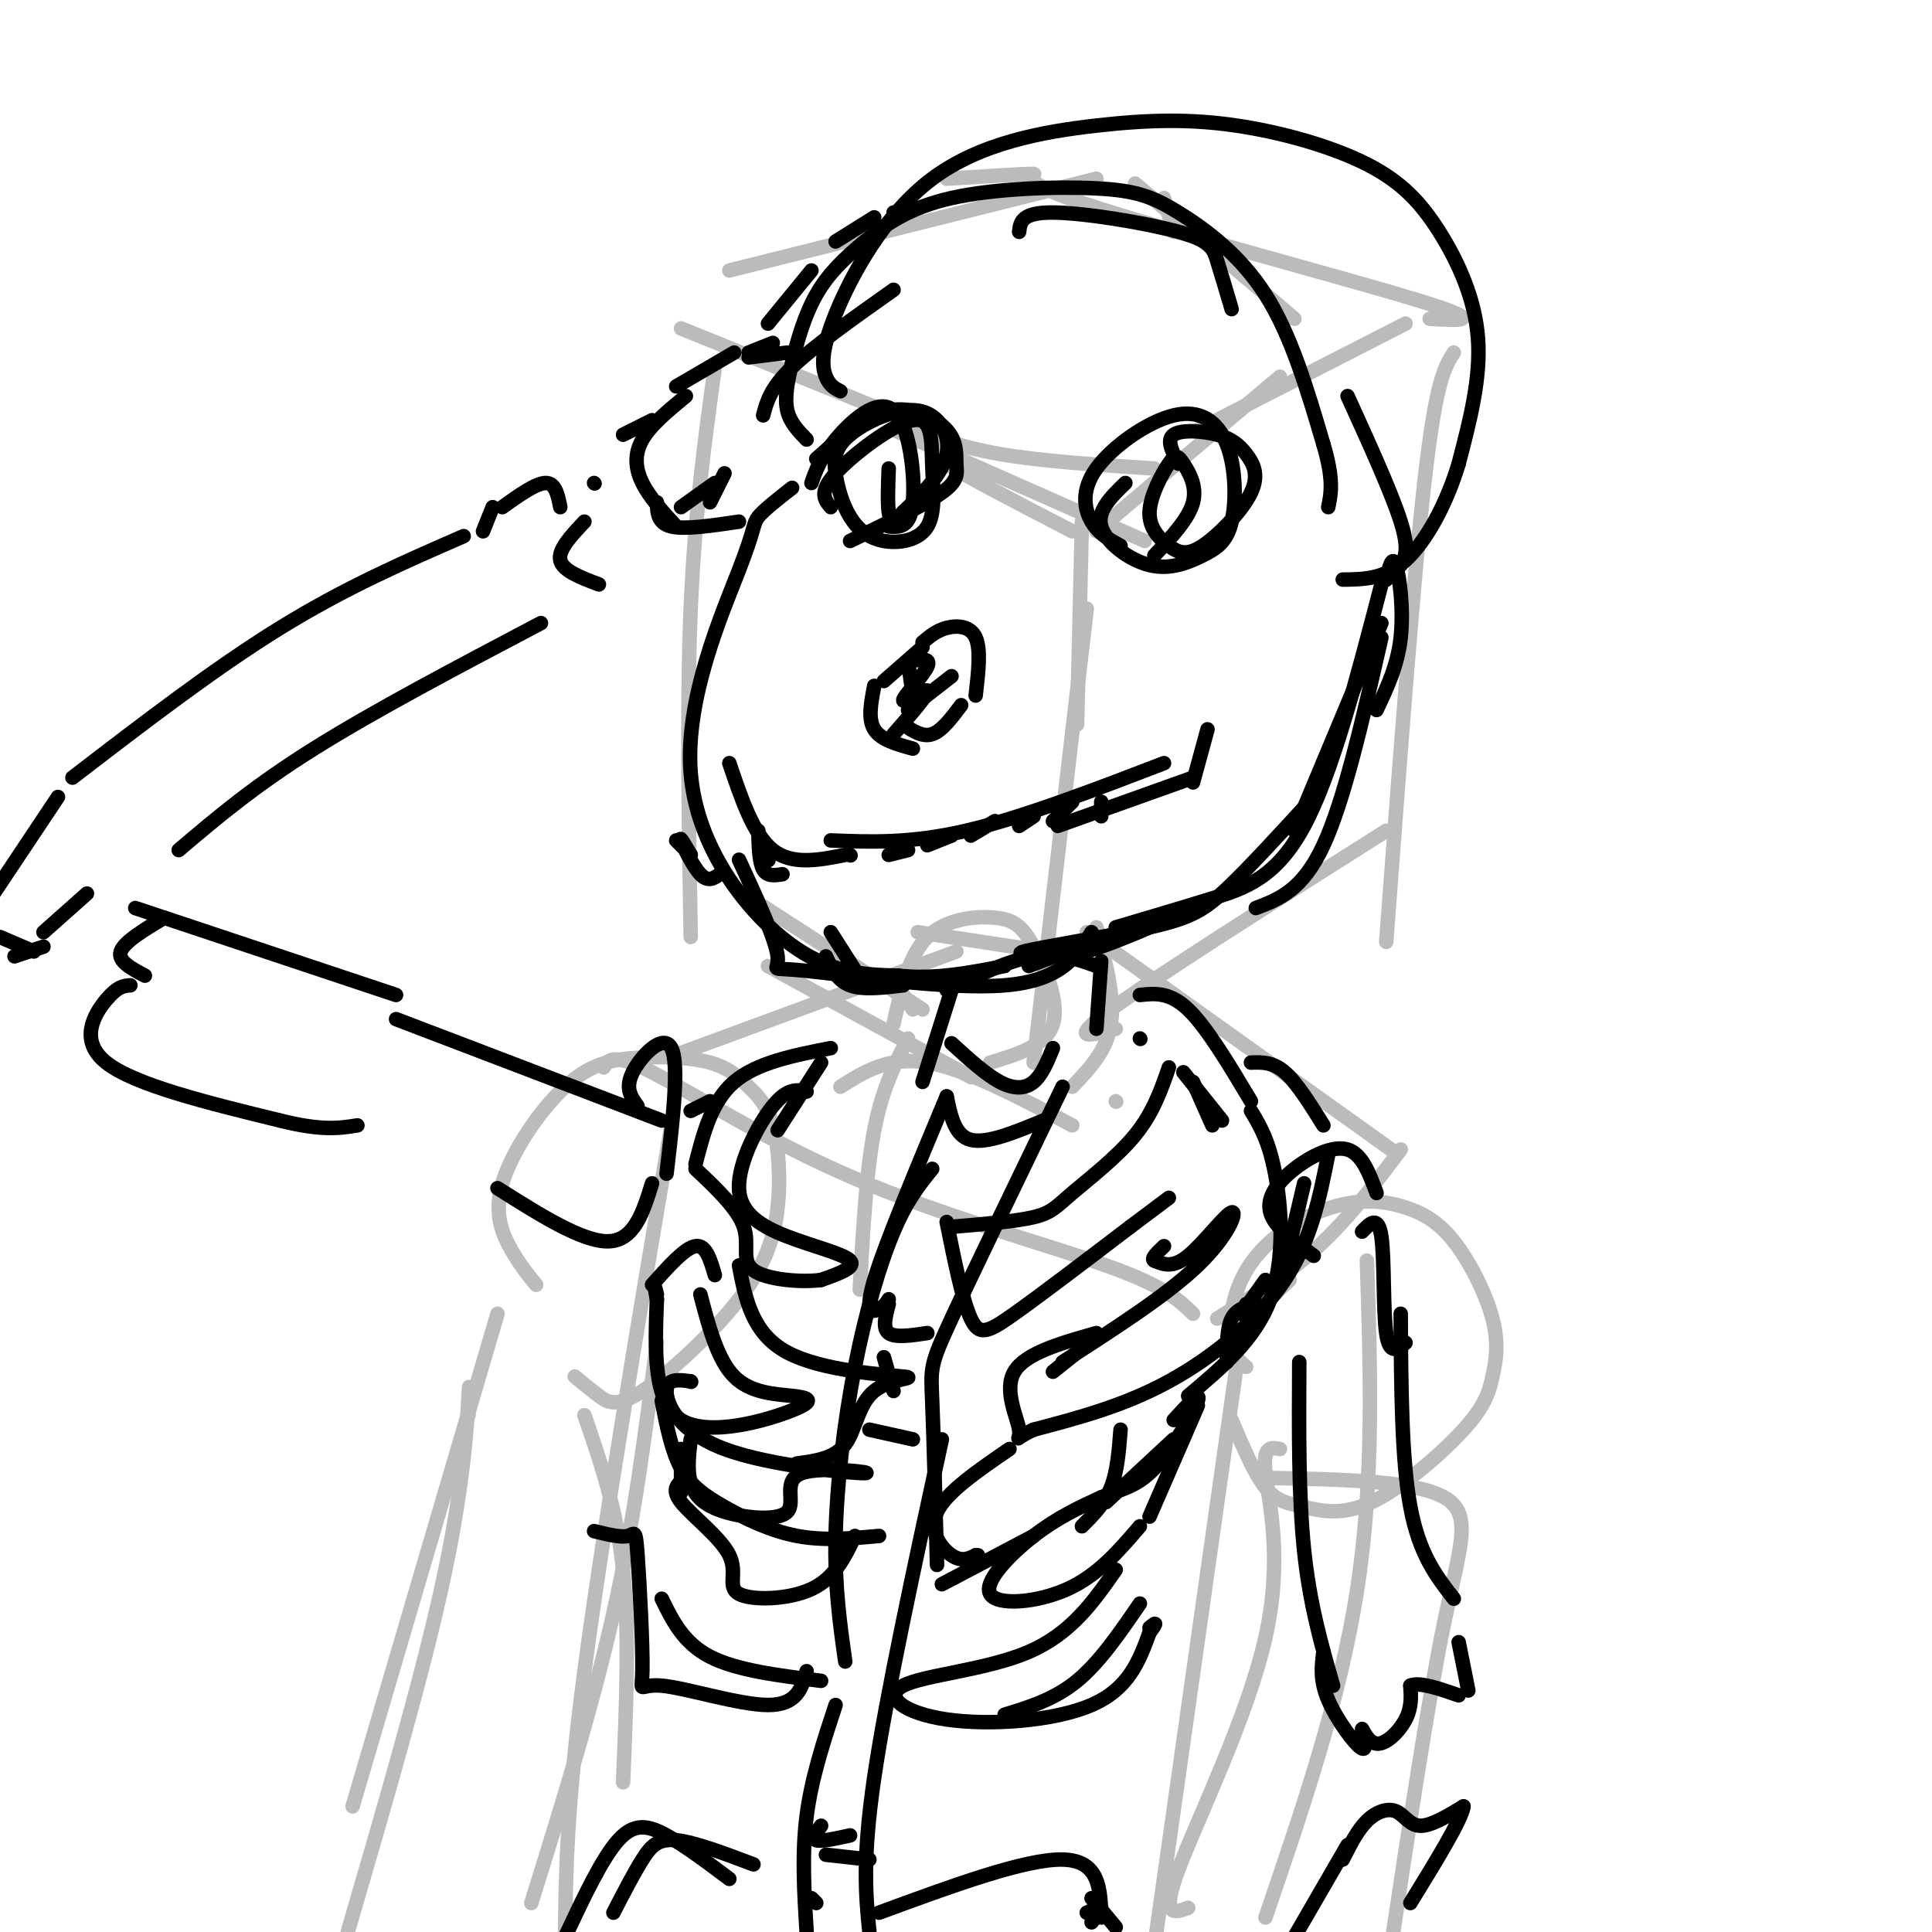 <svg viewBox='0 0 400 400' version='1.1' xmlns='http://www.w3.org/2000/svg' xmlns:xlink='http://www.w3.org/1999/xlink'><g fill='none' stroke='rgb(187,187,187)' stroke-width='3' stroke-linecap='round' stroke-linejoin='round'><path d='M141,68c0.000,0.000 42.000,17.000 42,17'/><path d='M151,56c0.000,0.000 76.000,-19.000 76,-19'/><path d='M235,38c0.000,0.000 33.000,28.000 33,28'/><path d='M187,88c5.667,2.250 11.333,4.500 20,6c8.667,1.500 20.333,2.250 32,3'/><path d='M241,41c0.000,0.000 2.000,7.000 2,7'/><path d='M196,37c8.512,-0.530 17.024,-1.060 18,-1c0.976,0.060 -5.583,0.708 10,6c15.583,5.292 53.310,15.226 69,20c15.690,4.774 9.345,4.387 3,4'/><path d='M291,67c0.000,0.000 -43.000,22.000 -43,22'/><path d='M203,97c-5.083,-1.583 -10.167,-3.167 -7,-1c3.167,2.167 14.583,8.083 26,14'/><path d='M185,89c0.000,0.000 52.000,23.000 52,23'/><path d='M227,110c0.000,0.000 38.000,-32.000 38,-32'/><path d='M224,108c0.000,0.000 -1.000,42.000 -1,42'/><path d='M148,76c-2.083,15.167 -4.167,30.333 -5,50c-0.833,19.667 -0.417,43.833 0,68'/><path d='M157,187c0.000,0.000 34.000,22.000 34,22'/><path d='M225,126c0.000,0.000 -11.000,94.000 -11,94'/><path d='M159,200c0.000,0.000 42.000,23.000 42,23'/><path d='M231,213c-5.167,1.417 -10.333,2.833 -1,-4c9.333,-6.833 33.167,-21.917 57,-37'/><path d='M301,73c-1.833,2.833 -3.667,5.667 -6,26c-2.333,20.333 -5.167,58.167 -8,96'/><path d='M187,206c0.000,0.000 2.000,3.000 2,3'/><path d='M190,193c0.000,0.000 33.000,5.000 33,5'/><path d='M227,192c1.917,7.250 3.833,14.500 3,20c-0.833,5.500 -4.417,9.250 -8,13'/><path d='M185,212c1.563,-7.088 3.126,-14.175 7,-18c3.874,-3.825 10.059,-4.386 14,-4c3.941,0.386 5.638,1.719 8,6c2.362,4.281 5.389,11.509 4,16c-1.389,4.491 -7.195,6.246 -13,8'/><path d='M188,215c-2.667,5.167 -5.333,10.333 -7,19c-1.667,8.667 -2.333,20.833 -3,33'/><path d='M174,225c5.000,-3.167 10.000,-6.333 18,-5c8.000,1.333 19.000,7.167 30,13'/><path d='M231,228c0.000,0.000 0.100,0.100 0.1,0.1'/><path d='M187,219c0.000,0.000 0.100,0.100 0.1,0.1'/><path d='M125,221c0.917,-1.589 1.833,-3.179 10,1c8.167,4.179 23.583,14.125 42,22c18.417,7.875 39.833,13.679 52,18c12.167,4.321 15.083,7.161 18,10'/><path d='M141,218c0.000,0.000 57.000,-21.000 57,-21'/><path d='M225,193c0.000,0.000 63.000,45.000 63,45'/><path d='M290,238c-5.333,7.083 -10.667,14.167 -17,20c-6.333,5.833 -13.667,10.417 -21,15'/><path d='M258,283c-1.750,-1.500 -3.500,-3.000 -2,-6c1.500,-3.000 6.250,-7.500 11,-12'/><path d='M254,280c0.458,-5.246 0.915,-10.493 3,-15c2.085,-4.507 5.796,-8.275 10,-11c4.204,-2.725 8.900,-4.406 13,-5c4.100,-0.594 7.603,-0.102 11,1c3.397,1.102 6.687,2.812 10,7c3.313,4.188 6.650,10.853 8,16c1.350,5.147 0.713,8.776 0,12c-0.713,3.224 -1.500,6.043 -6,11c-4.500,4.957 -12.711,12.050 -19,15c-6.289,2.950 -10.655,1.756 -14,1c-3.345,-0.756 -5.670,-1.073 -8,-4c-2.330,-2.927 -4.665,-8.463 -7,-14'/><path d='M265,300c-1.815,-0.351 -3.631,-0.702 -3,5c0.631,5.702 3.708,17.458 0,34c-3.708,16.542 -14.202,37.869 -18,48c-3.798,10.131 -0.899,9.065 2,8'/><path d='M263,306c14.956,0.289 29.911,0.578 36,4c6.089,3.422 3.311,9.978 0,26c-3.311,16.022 -7.156,41.511 -11,67'/><path d='M139,233c-7.167,42.583 -14.333,85.167 -18,113c-3.667,27.833 -3.833,40.917 -4,54'/><path d='M121,293c3.333,9.667 6.667,19.333 8,32c1.333,12.667 0.667,28.333 0,44'/><path d='M256,283c0.000,0.000 -17.000,120.000 -17,120'/><path d='M283,261c0.750,22.667 1.500,45.333 -2,68c-3.500,22.667 -11.250,45.333 -19,68'/><path d='M111,266c-1.586,-1.931 -3.171,-3.862 -5,-7c-1.829,-3.138 -3.901,-7.481 -2,-14c1.901,-6.519 7.777,-15.212 13,-20c5.223,-4.788 9.795,-5.671 15,-6c5.205,-0.329 11.043,-0.103 15,1c3.957,1.103 6.034,3.082 8,5c1.966,1.918 3.822,3.774 5,8c1.178,4.226 1.677,10.823 1,17c-0.677,6.177 -2.532,11.934 -8,19c-5.468,7.066 -14.549,15.441 -20,19c-5.451,3.559 -7.272,2.303 -9,1c-1.728,-1.303 -3.364,-2.651 -5,-4'/><path d='M103,272c0.000,0.000 -30.000,102.000 -30,102'/><path d='M97,293c0.111,-4.156 0.222,-8.311 0,-4c-0.222,4.311 -0.778,17.089 -5,37c-4.222,19.911 -12.111,46.956 -20,74'/><path d='M136,278c-2.333,18.333 -4.667,36.667 -9,56c-4.333,19.333 -10.667,39.667 -17,60'/></g>
<g fill='none' stroke='rgb(0,0,0)' stroke-width='3' stroke-linecap='round' stroke-linejoin='round'><path d='M158,86c0.750,-2.833 1.500,-5.667 6,-10c4.500,-4.333 12.750,-10.167 21,-16'/><path d='M211,48c0.238,-2.024 0.476,-4.048 7,-4c6.524,0.048 19.333,2.167 26,4c6.667,1.833 7.190,3.381 8,6c0.810,2.619 1.905,6.310 3,10'/><path d='M279,82c4.583,10.083 9.167,20.167 11,26c1.833,5.833 0.917,7.417 0,9'/><path d='M286,121c-5.089,19.578 -10.178,39.156 -16,50c-5.822,10.844 -12.378,12.956 -19,15c-6.622,2.044 -13.311,4.022 -20,6'/><path d='M164,101c-2.931,2.295 -5.863,4.590 -7,6c-1.137,1.410 -0.480,1.935 -4,11c-3.520,9.065 -11.217,26.671 -10,42c1.217,15.329 11.348,28.380 20,35c8.652,6.620 15.826,6.810 23,7'/><path d='M186,202c7.500,0.833 14.750,-0.583 22,-2'/><path d='M226,193c-3.101,5.018 -6.202,10.036 -18,11c-11.798,0.964 -32.292,-2.125 -41,-3c-8.708,-0.875 -5.631,0.464 -6,-3c-0.369,-3.464 -4.185,-11.732 -8,-20'/><path d='M168,100c0.905,-2.589 1.810,-5.179 5,-9c3.190,-3.821 8.667,-8.875 12,-6c3.333,2.875 4.524,13.679 4,19c-0.524,5.321 -2.762,5.161 -5,5'/><path d='M169,95c5.035,-4.499 10.070,-8.998 15,-10c4.930,-1.002 9.754,1.494 12,4c2.246,2.506 1.912,5.021 2,7c0.088,1.979 0.596,3.423 -3,6c-3.596,2.577 -11.298,6.289 -19,10'/><path d='M172,105c-1.276,-1.537 -2.552,-3.074 1,-7c3.552,-3.926 11.931,-10.240 16,-11c4.069,-0.760 3.829,4.035 4,9c0.171,4.965 0.753,10.099 -1,13c-1.753,2.901 -5.840,3.568 -9,3c-3.160,-0.568 -5.393,-2.373 -7,-5c-1.607,-2.627 -2.588,-6.077 -3,-9c-0.412,-2.923 -0.255,-5.320 3,-8c3.255,-2.680 9.607,-5.645 14,-5c4.393,0.645 6.827,4.898 6,9c-0.827,4.102 -4.913,8.051 -9,12'/><path d='M187,106c-2.067,2.267 -2.733,1.933 -3,0c-0.267,-1.933 -0.133,-5.467 0,-9'/><path d='M232,113c-2.249,-1.219 -4.497,-2.438 -6,-5c-1.503,-2.562 -2.259,-6.469 1,-11c3.259,-4.531 10.535,-9.688 16,-11c5.465,-1.312 9.119,1.219 11,6c1.881,4.781 1.987,11.811 1,16c-0.987,4.189 -3.069,5.535 -6,7c-2.931,1.465 -6.712,3.048 -11,2c-4.288,-1.048 -9.082,-4.728 -10,-8c-0.918,-3.272 2.041,-6.136 5,-9'/><path d='M244,96c-1.286,-2.456 -2.573,-4.913 -1,-6c1.573,-1.087 6.005,-0.806 9,0c2.995,0.806 4.553,2.136 6,4c1.447,1.864 2.783,4.260 1,8c-1.783,3.740 -6.684,8.822 -10,11c-3.316,2.178 -5.047,1.453 -7,0c-1.953,-1.453 -4.128,-3.632 -4,-7c0.128,-3.368 2.560,-7.923 4,-10c1.440,-2.077 1.888,-1.674 3,0c1.112,1.674 2.889,4.621 2,8c-0.889,3.379 -4.445,7.189 -8,11'/><path d='M191,134c0.000,0.000 -8.000,7.000 -8,7'/><path d='M191,133c1.444,-1.222 2.889,-2.444 5,-3c2.111,-0.556 4.889,-0.444 6,2c1.111,2.444 0.556,7.222 0,12'/><path d='M197,140c0.000,0.000 -9.000,7.000 -9,7'/><path d='M181,142c-0.667,3.417 -1.333,6.833 0,9c1.333,2.167 4.667,3.083 8,4'/><path d='M199,146c-2.000,2.667 -4.000,5.333 -6,6c-2.000,0.667 -4.000,-0.667 -6,-2'/><path d='M188,137c0.000,0.000 1.000,7.000 1,7'/><path d='M188,137c2.446,-0.482 4.893,-0.964 4,1c-0.893,1.964 -5.125,6.375 -5,7c0.125,0.625 4.607,-2.536 5,-2c0.393,0.536 -3.304,4.768 -7,9'/><path d='M151,158c2.500,7.417 5.000,14.833 9,18c4.000,3.167 9.500,2.083 15,1'/><path d='M172,174c8.250,0.333 16.500,0.667 28,-2c11.500,-2.667 26.250,-8.333 41,-14'/><path d='M250,151c0.000,0.000 -3.000,11.000 -3,11'/><path d='M247,161c0.000,0.000 -28.000,10.000 -28,10'/><path d='M228,166c0.000,0.000 0.000,3.000 0,3'/><path d='M222,166c0.000,0.000 -4.000,4.000 -4,4'/><path d='M214,169c0.000,0.000 -3.000,2.000 -3,2'/><path d='M206,170c0.000,0.000 -5.000,3.000 -5,3'/><path d='M197,173c0.000,0.000 -5.000,2.000 -5,2'/><path d='M188,176c0.000,0.000 -4.000,1.000 -4,1'/><path d='M176,177c0.000,0.000 0.100,0.100 0.1,0.1'/><path d='M143,177c0.000,0.000 -3.000,-3.000 -3,-3'/><path d='M143,177c-1.200,-2.044 -2.400,-4.089 -2,-3c0.400,1.089 2.400,5.311 4,7c1.600,1.689 2.800,0.844 4,0'/><path d='M167,91c-1.710,-1.757 -3.419,-3.514 -4,-6c-0.581,-2.486 -0.032,-5.702 1,-10c1.032,-4.298 2.547,-9.680 5,-14c2.453,-4.320 5.842,-7.580 10,-11c4.158,-3.420 9.084,-6.999 18,-9c8.916,-2.001 21.823,-2.423 30,-2c8.177,0.423 11.625,1.691 17,5c5.375,3.309 12.679,8.660 18,17c5.321,8.340 8.661,19.670 12,31'/><path d='M274,92c2.167,7.333 1.583,10.167 1,13'/><path d='M174,81c-1.115,-0.559 -2.229,-1.118 -3,-3c-0.771,-1.882 -1.198,-5.086 2,-13c3.198,-7.914 10.020,-20.537 20,-28c9.980,-7.463 23.116,-9.767 34,-11c10.884,-1.233 19.516,-1.397 29,0c9.484,1.397 19.820,4.354 27,8c7.180,3.646 11.202,7.982 15,14c3.798,6.018 7.371,13.720 8,22c0.629,8.280 -1.685,17.140 -4,26'/><path d='M302,96c-2.489,8.311 -6.711,16.089 -11,20c-4.289,3.911 -8.644,3.956 -13,4'/><path d='M287,120c0.000,0.000 -1.000,0.000 -1,0'/><path d='M287,120c0.622,-2.600 1.244,-5.200 2,-3c0.756,2.200 1.644,9.200 1,15c-0.644,5.800 -2.822,10.400 -5,15'/><path d='M286,129c0.000,0.000 -18.000,43.000 -18,43'/><path d='M272,165c-6.649,7.274 -13.298,14.548 -18,19c-4.702,4.452 -7.458,6.083 -16,8c-8.542,1.917 -22.869,4.119 -26,5c-3.131,0.881 4.935,0.440 13,0'/><path d='M225,197c8.156,-2.533 22.044,-8.867 21,-9c-1.044,-0.133 -17.022,5.933 -33,12'/><path d='M172,193c0.000,0.000 7.000,11.000 7,11'/><path d='M171,198c1.167,2.500 2.333,5.000 5,6c2.667,1.000 6.833,0.500 11,0'/><path d='M197,205c0.000,0.000 -6.000,19.000 -6,19'/><path d='M196,205c6.417,-3.083 12.833,-6.167 18,-7c5.167,-0.833 9.083,0.583 13,2'/><path d='M228,199c0.000,0.000 -1.000,14.000 -1,14'/><path d='M236,215c0.000,0.000 0.100,0.100 0.1,0.1'/><path d='M242,221c-1.625,4.696 -3.250,9.393 -7,14c-3.750,4.607 -9.625,9.125 -13,12c-3.375,2.875 -4.250,4.107 -8,5c-3.750,0.893 -10.375,1.446 -17,2'/><path d='M196,253c1.644,8.156 3.289,16.311 5,20c1.711,3.689 3.489,2.911 9,-1c5.511,-3.911 14.756,-10.956 24,-18'/><path d='M234,254c5.333,-4.000 6.667,-5.000 8,-6'/><path d='M245,222c0.000,0.000 8.000,10.000 8,10'/><path d='M247,224c0.000,0.000 4.000,9.000 4,9'/><path d='M236,206c3.083,-0.333 6.167,-0.667 10,3c3.833,3.667 8.417,11.333 13,19'/><path d='M259,220c2.250,-0.083 4.500,-0.167 7,2c2.500,2.167 5.250,6.583 8,11'/><path d='M275,239c-1.756,8.867 -3.511,17.733 -9,26c-5.489,8.267 -14.711,15.933 -24,21c-9.289,5.067 -18.644,7.533 -28,10'/><path d='M214,296c-4.750,2.167 -2.625,2.583 -3,0c-0.375,-2.583 -3.250,-8.167 -1,-12c2.250,-3.833 9.625,-5.917 17,-8'/><path d='M223,280c0.000,0.000 -5.000,4.000 -5,4'/><path d='M209,300c-6.556,4.489 -13.111,8.978 -15,13c-1.889,4.022 0.889,7.578 3,9c2.111,1.422 3.556,0.711 5,0'/><path d='M202,322c0.833,0.000 0.417,0.000 0,0'/><path d='M232,296c-0.333,4.333 -0.667,8.667 -2,12c-1.333,3.333 -3.667,5.667 -6,8'/><path d='M214,318c0.000,0.000 -19.000,10.000 -19,10'/><path d='M220,282c10.815,-6.946 21.631,-13.893 28,-20c6.369,-6.107 8.292,-11.375 7,-11c-1.292,0.375 -5.798,6.393 -9,9c-3.202,2.607 -5.101,1.804 -7,1'/><path d='M239,261c-0.833,-0.333 0.583,-1.667 2,-3'/><path d='M259,230c1.844,3.044 3.689,6.089 5,13c1.311,6.911 2.089,17.689 -1,26c-3.089,8.311 -10.044,14.156 -17,20'/><path d='M248,291c0.000,0.000 -10.000,23.000 -10,23'/><path d='M236,316c-4.345,5.071 -8.690,10.143 -15,13c-6.310,2.857 -14.583,3.500 -16,1c-1.417,-2.500 4.024,-8.143 9,-12c4.976,-3.857 9.488,-5.929 14,-8'/><path d='M228,310c4.060,-1.714 7.208,-2.000 11,-6c3.792,-4.000 8.226,-11.714 9,-14c0.774,-2.286 -2.113,0.857 -5,4'/><path d='M243,298c0.000,0.000 -14.000,13.000 -14,13'/><path d='M167,226c-1.976,-0.388 -3.952,-0.775 -7,3c-3.048,3.775 -7.167,11.713 -7,17c0.167,5.287 4.622,7.923 10,10c5.378,2.077 11.679,3.593 13,5c1.321,1.407 -2.340,2.703 -6,4'/><path d='M170,265c-4.095,0.560 -11.333,-0.042 -14,-2c-2.667,-1.958 -0.762,-5.274 -2,-9c-1.238,-3.726 -5.619,-7.863 -10,-12'/><path d='M144,241c1.667,-6.500 3.333,-13.000 8,-17c4.667,-4.000 12.333,-5.500 20,-7'/><path d='M170,220c0.000,0.000 -9.000,14.000 -9,14'/><path d='M145,268c1.775,6.767 3.550,13.534 7,17c3.450,3.466 8.574,3.630 12,4c3.426,0.370 5.153,0.946 0,3c-5.153,2.054 -17.187,5.587 -23,2c-5.813,-3.587 -5.407,-14.293 -5,-25'/><path d='M136,269c-0.833,-4.333 -0.417,-2.667 0,-1'/><path d='M135,266c3.417,-3.833 6.833,-7.667 9,-8c2.167,-0.333 3.083,2.833 4,6'/><path d='M137,290c1.018,5.190 2.036,10.381 4,14c1.964,3.619 4.875,5.667 9,8c4.125,2.333 9.464,4.952 15,6c5.536,1.048 11.268,0.524 17,0'/><path d='M177,318c-2.085,4.373 -4.169,8.746 -9,11c-4.831,2.254 -12.408,2.388 -15,1c-2.592,-1.388 -0.198,-4.297 -2,-8c-1.802,-3.703 -7.801,-8.201 -10,-11c-2.199,-2.799 -0.600,-3.900 1,-5'/><path d='M141,300c0.000,0.000 0.000,9.000 0,9'/><path d='M137,331c2.250,4.583 4.500,9.167 10,12c5.500,2.833 14.250,3.917 23,5'/><path d='M167,346c-1.004,3.507 -2.009,7.015 -8,7c-5.991,-0.015 -16.970,-3.551 -22,-4c-5.030,-0.449 -4.111,2.189 -4,-3c0.111,-5.189 -0.585,-18.205 -1,-24c-0.415,-5.795 -0.547,-4.370 -2,-4c-1.453,0.370 -4.226,-0.315 -7,-1'/><path d='M143,286c0.000,0.000 0.100,0.100 0.1,0.1'/><path d='M143,286c-2.487,-0.345 -4.973,-0.690 -5,2c-0.027,2.690 2.406,8.416 12,12c9.594,3.584 26.349,5.025 29,5c2.651,-0.025 -8.804,-1.518 -13,0c-4.196,1.518 -1.135,6.046 -3,8c-1.865,1.954 -8.656,1.334 -13,0c-4.344,-1.334 -6.241,-3.381 -7,-6c-0.759,-2.619 -0.379,-5.809 0,-9'/><path d='M153,262c1.359,7.051 2.718,14.102 10,18c7.282,3.898 20.488,4.643 24,5c3.512,0.357 -2.670,0.327 -6,3c-3.330,2.673 -3.809,8.049 -6,11c-2.191,2.951 -6.096,3.475 -10,4'/><path d='M231,325c-4.611,6.604 -9.222,13.209 -18,17c-8.778,3.791 -21.724,4.769 -26,7c-4.276,2.231 0.118,5.716 9,7c8.882,1.284 22.252,0.367 30,-3c7.748,-3.367 9.874,-9.183 12,-15'/><path d='M238,338c2.000,-2.667 1.000,-1.833 0,-1'/><path d='M236,332c-4.167,6.083 -8.333,12.167 -13,16c-4.667,3.833 -9.833,5.417 -15,7'/><path d='M196,227c-6.400,15.333 -12.800,30.667 -15,38c-2.200,7.333 -0.200,6.667 1,6c1.200,-0.667 1.600,-1.333 2,-2'/><path d='M197,216c3.533,3.222 7.067,6.444 10,8c2.933,1.556 5.267,1.444 7,0c1.733,-1.444 2.867,-4.222 4,-7'/><path d='M196,227c0.833,4.083 1.667,8.167 5,9c3.333,0.833 9.167,-1.583 15,-4'/><path d='M220,225c-9.244,19.133 -18.489,38.267 -23,48c-4.511,9.733 -4.289,10.067 -4,17c0.289,6.933 0.644,20.467 1,34'/><path d='M193,242c-2.607,3.214 -5.214,6.429 -8,13c-2.786,6.571 -5.750,16.500 -8,28c-2.250,11.500 -3.786,24.571 -4,35c-0.214,10.429 0.893,18.214 2,26'/><path d='M184,270c-0.667,2.500 -1.333,5.000 0,6c1.333,1.000 4.667,0.500 8,0'/><path d='M183,281c0.000,0.000 2.000,7.000 2,7'/><path d='M180,296c0.000,0.000 9.000,2.000 9,2'/><path d='M195,298c-5.750,26.500 -11.500,53.000 -14,70c-2.500,17.000 -1.750,24.500 -1,32'/><path d='M173,353c-2.500,7.583 -5.000,15.167 -6,23c-1.000,7.833 -0.500,15.917 0,24'/><path d='M170,378c-1.000,1.333 -2.000,2.667 -1,3c1.000,0.333 4.000,-0.333 7,-1'/><path d='M171,384c0.000,0.000 9.000,1.000 9,1'/><path d='M168,393c0.000,0.000 1.000,1.000 1,1'/><path d='M127,396c2.111,-4.089 4.222,-8.178 6,-11c1.778,-2.822 3.222,-4.378 7,-4c3.778,0.378 9.889,2.689 16,5'/><path d='M151,389c-4.622,-3.467 -9.244,-6.933 -13,-9c-3.756,-2.067 -6.644,-2.733 -10,1c-3.356,3.733 -7.178,11.867 -11,20'/><path d='M182,396c15.167,-5.583 30.333,-11.167 38,-11c7.667,0.167 7.833,6.083 8,12'/><path d='M226,393c0.000,0.000 5.000,6.000 5,6'/><path d='M225,396c1.417,-0.667 2.833,-1.333 3,-1c0.167,0.333 -0.917,1.667 -2,3'/><path d='M272,260c-4.077,-2.958 -8.155,-5.917 -9,-9c-0.845,-3.083 1.542,-6.292 5,-9c3.458,-2.708 7.988,-4.917 11,-4c3.012,0.917 4.506,4.958 6,9'/><path d='M270,245c0.000,0.000 -4.000,17.000 -4,17'/><path d='M262,265c0.000,0.000 -5.000,7.000 -5,7'/><path d='M260,270c0.000,0.000 -2.000,0.000 -2,0'/><path d='M260,270c-2.000,0.500 -4.000,1.000 -5,3c-1.000,2.000 -1.000,5.500 -1,9'/><path d='M282,255c1.667,-1.756 3.333,-3.511 4,1c0.667,4.511 0.333,15.289 1,20c0.667,4.711 2.333,3.356 4,2'/><path d='M290,272c0.083,15.083 0.167,30.167 2,40c1.833,9.833 5.417,14.417 9,19'/><path d='M269,282c-0.083,13.917 -0.167,27.833 1,39c1.167,11.167 3.583,19.583 6,28'/><path d='M274,342c-0.382,2.941 -0.764,5.881 1,10c1.764,4.119 5.674,9.416 7,10c1.326,0.584 0.067,-3.544 0,-4c-0.067,-0.456 1.059,2.762 3,3c1.941,0.238 4.697,-2.503 6,-5c1.303,-2.497 1.151,-4.748 1,-7'/><path d='M292,349c1.833,-0.833 5.917,0.583 10,2'/><path d='M302,340c0.000,0.000 2.000,10.000 2,10'/><path d='M278,385c1.530,-3.042 3.060,-6.083 5,-8c1.940,-1.917 4.292,-2.708 6,-2c1.708,0.708 2.774,2.917 5,3c2.226,0.083 5.613,-1.958 9,-4'/><path d='M303,374c-0.333,2.667 -5.667,11.333 -11,20'/><path d='M279,382c0.000,0.000 -11.000,19.000 -11,19'/><path d='M137,232c0.000,0.000 -55.000,-21.000 -55,-21'/><path d='M147,228c0.000,0.000 -4.000,2.000 -4,2'/><path d='M132,229c-1.333,-1.822 -2.667,-3.644 -1,-7c1.667,-3.356 6.333,-8.244 8,-5c1.667,3.244 0.333,14.622 -1,26'/><path d='M135,245c-1.833,5.917 -3.667,11.833 -9,12c-5.333,0.167 -14.167,-5.417 -23,-11'/><path d='M82,206c0.000,0.000 -54.000,-18.000 -54,-18'/><path d='M34,190c-4.167,2.500 -8.333,5.000 -9,7c-0.667,2.000 2.167,3.500 5,5'/><path d='M27,204c-1.311,0.089 -2.622,0.178 -5,3c-2.378,2.822 -5.822,8.378 0,13c5.822,4.622 20.911,8.311 36,12'/><path d='M58,232c8.667,2.167 12.333,1.583 16,1'/><path d='M37,176c7.750,-6.583 15.500,-13.167 28,-21c12.500,-7.833 29.750,-16.917 47,-26'/><path d='M124,121c-3.750,-1.417 -7.500,-2.833 -8,-5c-0.500,-2.167 2.250,-5.083 5,-8'/><path d='M116,105c-0.500,-2.500 -1.000,-5.000 -3,-5c-2.000,0.000 -5.500,2.500 -9,5'/><path d='M102,105c0.000,0.000 -2.000,5.000 -2,5'/><path d='M96,111c-12.250,5.333 -24.500,10.667 -38,19c-13.500,8.333 -28.250,19.667 -43,31'/><path d='M12,165c0.000,0.000 -14.000,21.000 -14,21'/><path d='M0,194c0.000,0.000 7.000,3.000 7,3'/><path d='M3,198c0.000,0.000 6.000,-2.000 6,-2'/><path d='M9,193c0.000,0.000 9.000,-8.000 9,-8'/><path d='M123,100c0.000,0.000 0.100,0.100 0.1,0.1'/><path d='M129,90c0.000,0.000 6.000,-3.000 6,-3'/><path d='M142,82c-3.644,3.000 -7.289,6.000 -9,9c-1.711,3.000 -1.489,6.000 0,9c1.489,3.000 4.244,6.000 7,9'/><path d='M141,105c0.000,0.000 7.000,-5.000 7,-5'/><path d='M140,80c0.000,0.000 12.000,-7.000 12,-7'/><path d='M155,74c0.000,0.000 8.000,-1.000 8,-1'/><path d='M136,104c0.083,2.167 0.167,4.333 3,5c2.833,0.667 8.417,-0.167 14,-1'/><path d='M147,104c0.000,0.000 3.000,-6.000 3,-6'/><path d='M155,73c0.000,0.000 5.000,-2.000 5,-2'/><path d='M159,67c0.000,0.000 9.000,-11.000 9,-11'/><path d='M173,50c0.000,0.000 8.000,-5.000 8,-5'/><path d='M185,44c0.000,0.000 3.000,0.000 3,0'/><path d='M286,132c-3.833,16.833 -7.667,33.667 -12,43c-4.333,9.333 -9.167,11.167 -14,13'/><path d='M159,178c0.000,0.000 0.100,0.100 0.1,0.1'/><path d='M157,172c0.083,3.250 0.167,6.500 1,8c0.833,1.500 2.417,1.250 4,1'/></g>
</svg>